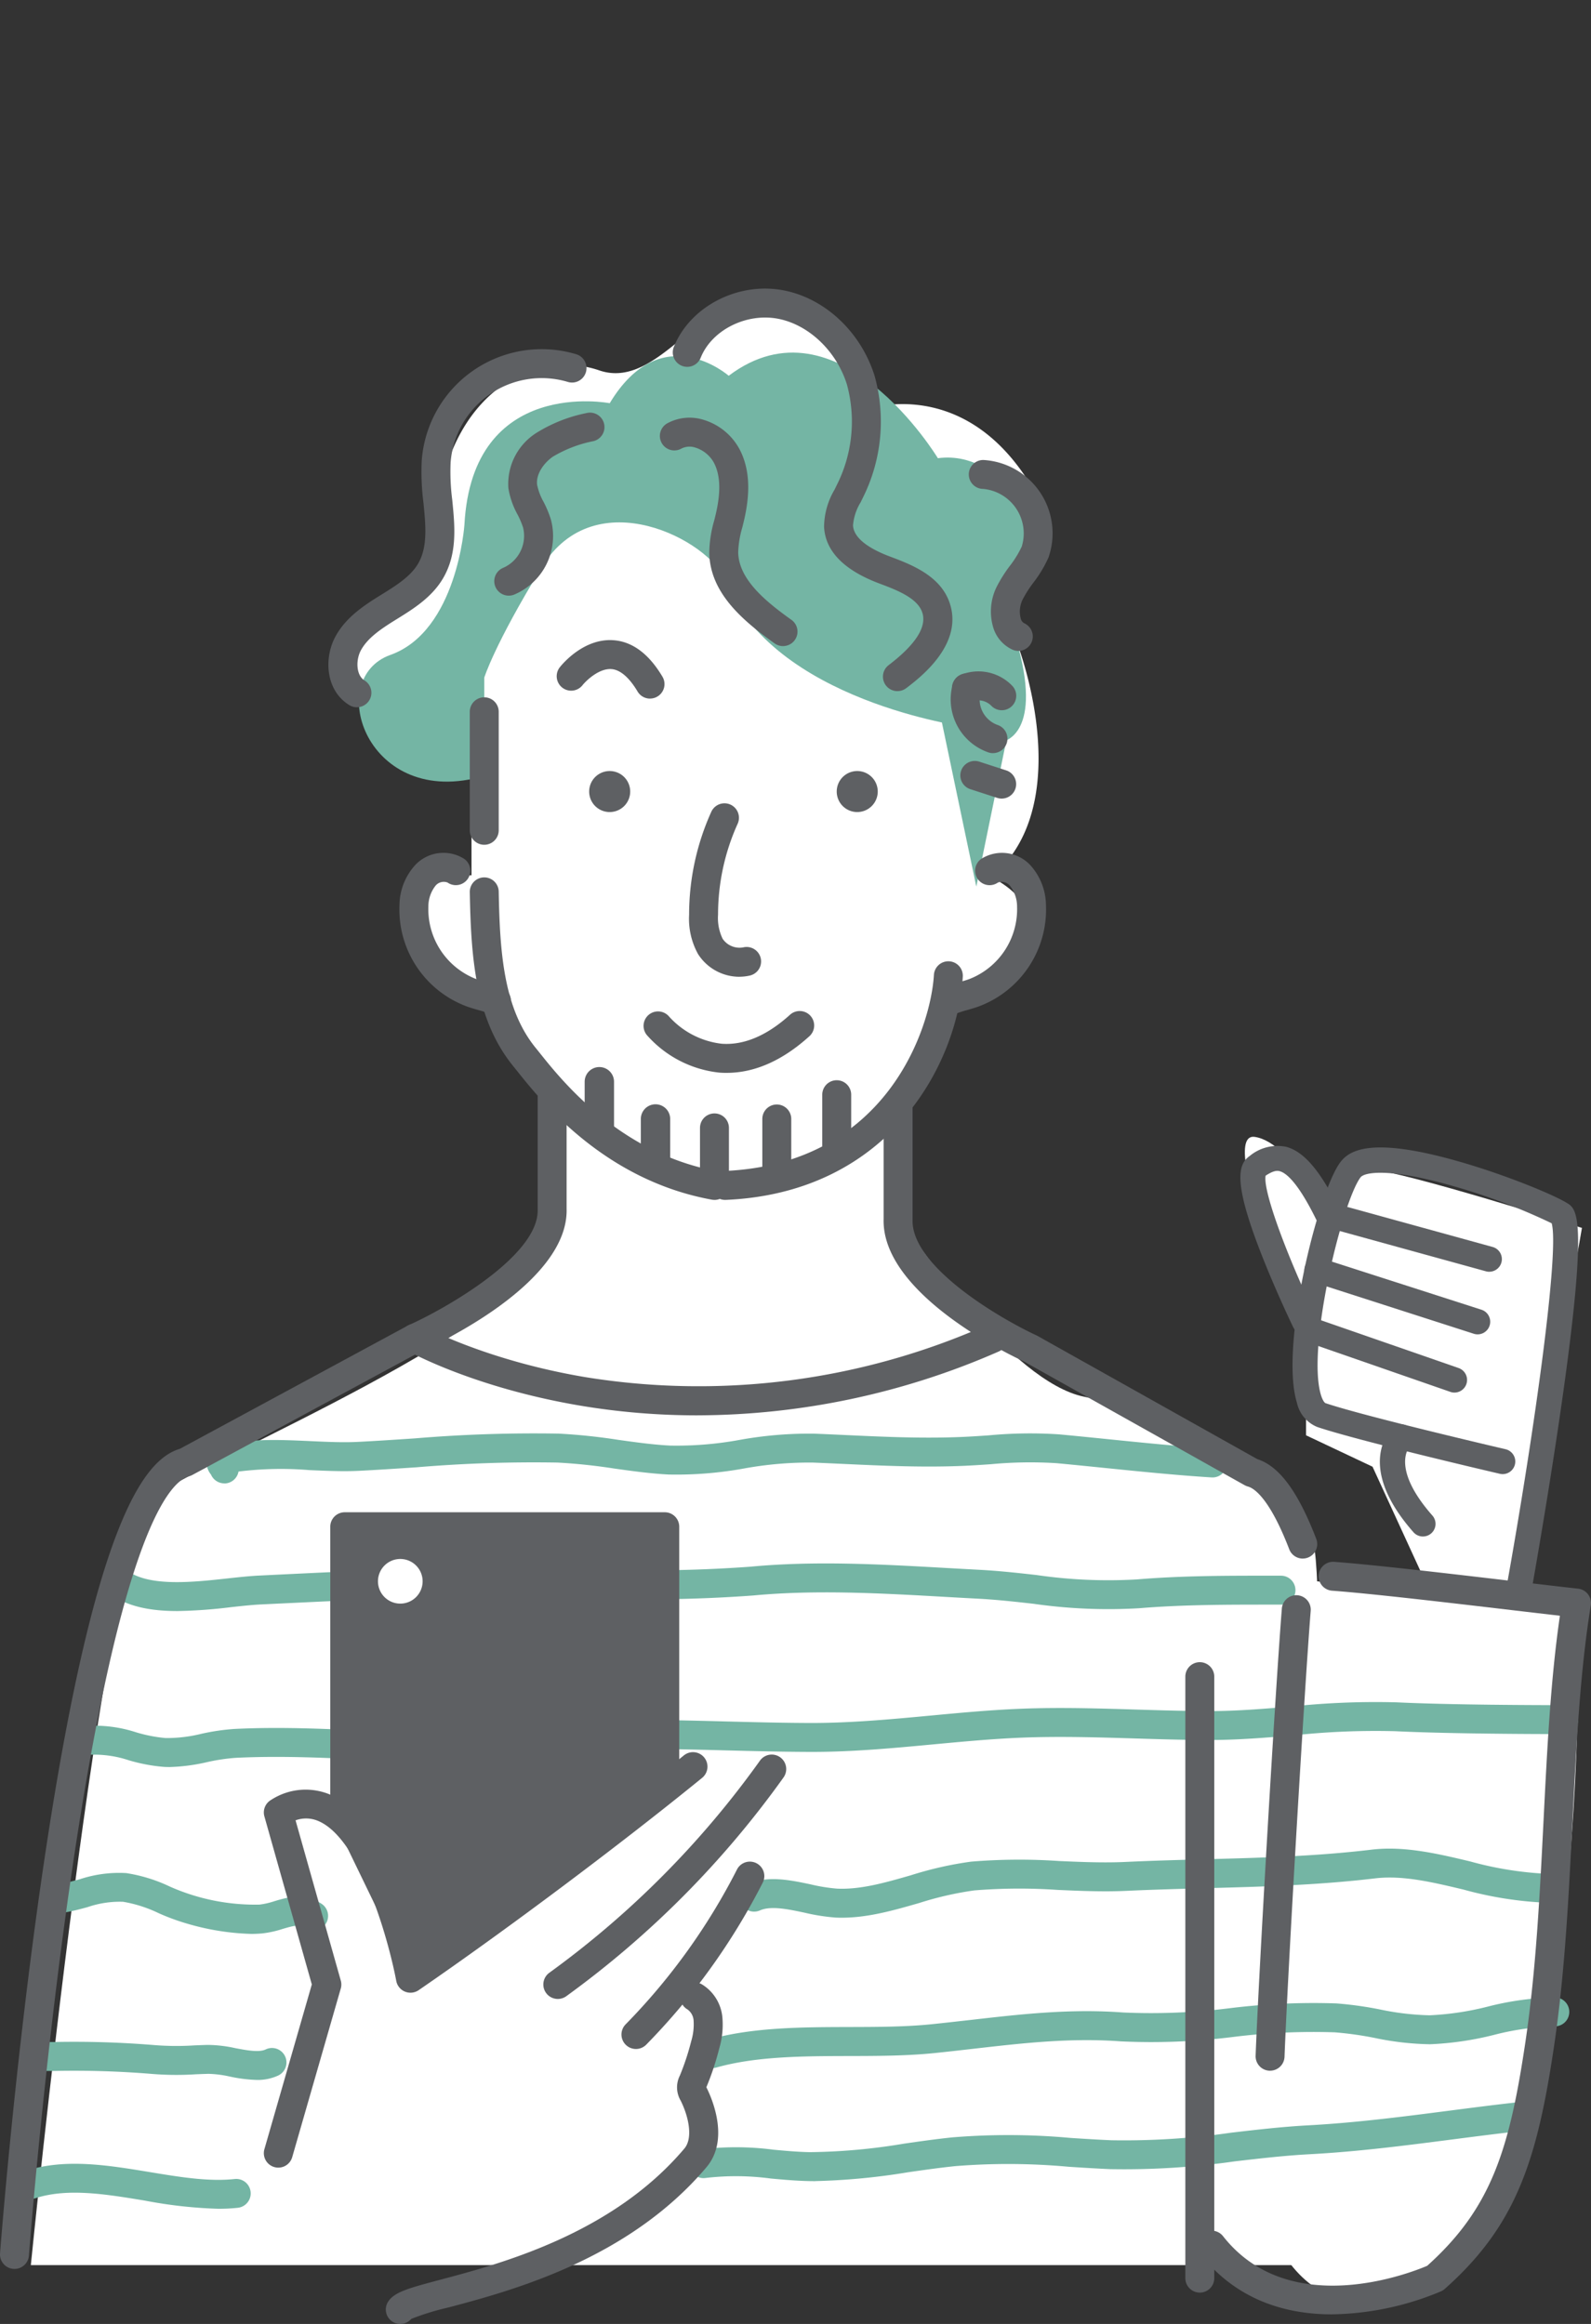 <svg id="グループ_1784" data-name="グループ 1784" xmlns="http://www.w3.org/2000/svg" xmlns:xlink="http://www.w3.org/1999/xlink" width="222.228" height="324.627" viewBox="0 0 222.228 324.627">
  <rect x="0" y="0" width="222.228" height="324.627" fill="#333333" stroke="none"/>
  <defs>
    <clipPath id="clip-path">
      <rect id="長方形_1282" data-name="長方形 1282" width="222.228" height="324.627" fill="none"/>
    </clipPath>
  </defs>
  <g id="グループ_850" data-name="グループ 850" transform="translate(0 0)" clip-path="url(#clip-path)">
    <path id="パス_9173" data-name="パス 9173" d="M190.232,417.677H11.066S21.257,315.264,28.319,310.239s53.709-24.4,54.374-35.159l.668-21.1-9.033-12.9s-16.189-8.03-9.921-17.545h8.209v-32.8l16.549-19.27,27.106-5.642,21.865,37.1,5.068,19.971s17.6,5.992-2.048,17.56c0,0-4.751,11.514-8.957,15.173l2.086,18.466s13.715,20.237,23.9,22.279,30.121,14.284,32.042,20.636,0,100.668,0,100.668" transform="translate(-6.758 -101.27)" fill="#fff"/>
    <path id="パス_9174" data-name="パス 9174" d="M454.8,566.844l39.145,3.305s2.614,90.423-25.245,97.486c0,0-17.881,5.516-20.376-22.085s6.476-78.706,6.476-78.706" transform="translate(-273.529 -346.176)" fill="#fff"/>
    <path id="パス_9175" data-name="パス 9175" d="M455.2,436.883s-12.646-29.751-7.175-28.969,11.162,12.974,11.162,12.974,1.237-8.439,5.3-8.345,29.249,8.086,29.249,8.086l-8.783,50.347-13.439-1.684-7.028-15.306L455.2,449.6Z" transform="translate(-272.773 -249.107)" fill="#fff"/>
    <path id="パス_9176" data-name="パス 9176" d="M134.272,166.339c-1.313.1-13.162-2.288-7.549-12.008s8.787-2.919,10.942-18.48,13.378-21.8,22.525-18.679,15.552-13.985,25.446-9.175a22.457,22.457,0,0,1,11.826,14.624s16.091-5.865,25.477,15.339c0,0-7.755,11.021-5.99,13.7s9.692,24.088-.563,34.922l-38.131-12.835Z" transform="translate(-76.474 -65.43)" fill="#fff"/>
    <path id="パス_9177" data-name="パス 9177" d="M337.094,248.681l5.14,24.528,5.887-28.636Z" transform="translate(-205.865 -149.363)" fill="#74b5a4"/>
    <path id="パス_9180" data-name="パス 9180" d="M163.808,133.586s-19.181-3.759-20.29,16.984c0,0-1.005,14.843-10.342,18.178s-3.243,21.731,13.112,16.895V171.93s1.389-4.577,8.04-15.449c7.484-12.234,23.479-3.666,25.6,1.81,6.548,16.918,33.636,20.5,33.636,20.5l5,2.106s5.692-.7,2.327-13.22,4.226-13.514,4.226-13.514-5.273-14.234-15.469-12.894c0,0-13.923-23.063-29.215-11.514,0,0-9.358-8.24-16.621,3.833" transform="translate(-78.649 -77.264)" fill="#74b5a4"/>
    <path id="パス_9181" data-name="パス 9181" d="M76.62,521.261a2.022,2.022,0,0,1-1.861-1.234,2.585,2.585,0,0,1-.379-2.717l.366-.924.956-.274c4.047-1.162,8.6-.953,13-.751,2.318.106,4.507.207,6.529.106,2.6-.13,5.331-.312,7.967-.488a199.62,199.62,0,0,1,20.126-.668,81.976,81.976,0,0,1,8.337.872c2.493.348,4.848.677,7.237.8a48.758,48.758,0,0,0,9.726-.8,54.862,54.862,0,0,1,10.352-.868c1.462.059,2.916.126,4.366.193,5.645.261,10.977.507,16.528.258,1.16-.052,2.365-.134,3.531-.213a61.512,61.512,0,0,1,9.826-.138c2.221.206,4.515.439,6.833.674,4.934.5,10.035,1.018,14.715,1.305a2.021,2.021,0,0,1-.248,4.035c-4.761-.292-9.9-.814-14.876-1.318-2.307-.234-4.589-.466-6.8-.671a58.658,58.658,0,0,0-9.18.146c-1.189.081-2.417.163-3.623.218-5.735.256-11.409-.005-16.9-.258-1.442-.066-2.888-.133-4.341-.191a51.07,51.07,0,0,0-9.6.827,52.67,52.67,0,0,1-10.533.843c-2.563-.134-5.116-.49-7.585-.835a78.749,78.749,0,0,0-7.926-.835,195.722,195.722,0,0,0-19.709.661c-2.653.177-5.4.36-8.035.492-2.215.11-4.6,0-6.915-.1a48.626,48.626,0,0,0-9.9.2,2.024,2.024,0,0,1-1.99,1.666" transform="translate(-45.288 -314.054)" fill="#74b5a4"/>
    <path id="パス_9182" data-name="パス 9182" d="M47.259,567.643c-3.59,0-7.076-.567-9.64-2.576a2.021,2.021,0,0,1,2.494-3.181c3.076,2.412,9.226,1.741,14.169,1.2,1.586-.173,3.084-.336,4.441-.4q9.607-.472,19.14-.895l5.236-.239c6.645-.3,13.282-.086,19.7.126a194.4,194.4,0,0,0,24.557-.233c9.046-.85,18.319-.326,27.287.18q2.293.129,4.574.252c2.823.147,5.5.447,8.086.738a69.474,69.474,0,0,0,14.023.608c6.235-.524,12.576-.521,18.7-.518h1.4a2.021,2.021,0,1,1,0,4.042h-1.4c-6.046,0-12.294-.005-18.36.5a73.617,73.617,0,0,1-14.812-.619c-2.529-.284-5.143-.577-7.846-.718q-2.289-.119-4.592-.252c-8.818-.5-17.937-1.011-26.681-.191a197.462,197.462,0,0,1-25.068.249c-6.34-.209-12.895-.425-19.382-.128l-5.237.239q-9.512.433-19.124.894c-1.237.061-2.677.218-4.2.385a69.425,69.425,0,0,1-7.462.538" transform="translate(-22.501 -342.602)" fill="#74b5a4"/>
    <path id="パス_9183" data-name="パス 9183" d="M39.646,619.749c-.25,0-.5-.006-.758-.02a24.055,24.055,0,0,1-4.915-.924,15.334,15.334,0,0,0-5.562-.77,2.021,2.021,0,1,1-.449-4.017A18.593,18.593,0,0,1,35,614.9a20.765,20.765,0,0,0,4.1.8,20.156,20.156,0,0,0,5-.592,30.513,30.513,0,0,1,4.578-.678c6.769-.337,13.656.011,20.316.349,4.7.239,9.553.471,14.289.48a63.238,63.238,0,0,0,9.771-1.025,68.225,68.225,0,0,1,10.042-1.063c4.747-.037,9.6.088,14.287.21,3.916.1,7.966.206,11.924.215,5.525,0,11.133-.516,16.58-1.028,4.106-.386,8.352-.785,12.554-.956,5.443-.223,10.92-.055,16.216.108,3.339.1,6.791.208,10.184.214,3.827.007,7.772-.323,11.561-.643a111.018,111.018,0,0,1,14.673-.58c7.562.364,19.761.392,23.32.392a2.021,2.021,0,1,1,0,4.042c-3.582,0-15.862-.029-23.514-.4a106.445,106.445,0,0,0-14.14.571c-3.835.323-7.8.657-11.787.657h-.119c-3.451-.005-6.934-.112-10.3-.215-5.224-.16-10.628-.325-15.928-.11-4.1.168-8.287.562-12.341.942-5.543.52-11.283,1.056-16.968,1.046-4.007-.009-8.08-.114-12.02-.216-4.657-.12-9.472-.244-14.151-.209a64.148,64.148,0,0,0-9.448,1.015,67.254,67.254,0,0,1-10.393,1.073c-4.823,0-9.742-.244-14.5-.485-6.561-.333-13.345-.676-19.911-.349a26.924,26.924,0,0,0-3.98.6,26.171,26.171,0,0,1-5.257.686" transform="translate(-15.979 -372.918)" fill="#74b5a4"/>
    <path id="パス_9184" data-name="パス 9184" d="M45.758,680.492a34.916,34.916,0,0,1-8.751-1.4,30.722,30.722,0,0,1-4.1-1.5,18.591,18.591,0,0,0-4.955-1.585,13.887,13.887,0,0,0-4.972.751c-.967.261-1.966.531-2.992.708a2.021,2.021,0,0,1-.685-3.984c.84-.144,1.706-.378,2.622-.626A17.368,17.368,0,0,1,28.39,672a21.846,21.846,0,0,1,6.08,1.876,29.349,29.349,0,0,0,12.54,2.526,10.96,10.96,0,0,0,2.1-.483c1.83-.544,4.107-1.219,6.555.362a2.021,2.021,0,0,1-2.194,3.395c-.809-.523-1.523-.383-3.211.118a14.391,14.391,0,0,1-2.9.635q-.8.069-1.6.068" transform="translate(-10.761 -410.355)" fill="#74b5a4"/>
    <path id="パス_9185" data-name="パス 9185" d="M279.67,672.981q-.436,0-.874-.02a27.941,27.941,0,0,1-4.35-.685c-2.307-.488-4.693-.992-6.219-.317a2.021,2.021,0,1,1-1.634-3.7c2.72-1.2,5.891-.532,8.689.059a24.66,24.66,0,0,0,3.7.6c3.3.154,6.709-.827,10.318-1.865a50.1,50.1,0,0,1,8.42-1.906,81.8,81.8,0,0,1,12.3-.085c3.046.132,6.2.27,9.267.126,3.781-.179,7.551-.279,11.2-.376,7.91-.21,15.381-.409,23.173-1.339,4.562-.545,9.233.566,13.75,1.641a48.682,48.682,0,0,0,10.608,1.725,2.021,2.021,0,0,1-.024,4.042,51.589,51.589,0,0,1-11.52-1.836c-4.364-1.038-8.484-2.019-12.335-1.56-7.976.953-15.89,1.163-23.544,1.367-3.625.1-7.374.2-11.114.373-3.255.154-6.5.012-9.634-.125a77.757,77.757,0,0,0-11.69.067,46.453,46.453,0,0,0-7.731,1.772c-3.488,1-7.086,2.039-10.751,2.039" transform="translate(-162.075 -405.102)" fill="#74b5a4"/>
    <path id="パス_9186" data-name="パス 9186" d="M40.748,738a20.421,20.421,0,0,1-3.733-.466A15.41,15.41,0,0,0,34,737.149c-.616.017-1.214.041-1.8.066a41.939,41.939,0,0,1-6.151-.059,132.483,132.483,0,0,0-13.51-.411q-1.252,0-2.5.005a2.021,2.021,0,0,1,0-4.042q1.244,0,2.489-.005a136.308,136.308,0,0,1,13.925.431,38.638,38.638,0,0,0,5.584.042c.606-.024,1.221-.05,1.856-.067a18.527,18.527,0,0,1,3.878.454c1.625.306,3.305.623,4.237.176a2.021,2.021,0,0,1,1.75,3.644,6.839,6.839,0,0,1-3,.618" transform="translate(-4.892 -447.463)" fill="#74b5a4"/>
    <path id="パス_9187" data-name="パス 9187" d="M252.457,726.561a2.021,2.021,0,0,1-.547-3.966c6.116-1.724,13-1.741,19.655-1.758,4.04-.01,7.855-.019,11.454-.386,1.856-.19,3.677-.4,5.477-.6,7.149-.819,13.9-1.592,21.329-1.044a88.453,88.453,0,0,0,14.961-.608,95.182,95.182,0,0,1,14.824-.66,51.185,51.185,0,0,1,6.072.842,37.294,37.294,0,0,0,6.968.818,40.314,40.314,0,0,0,8.078-1.208,40.519,40.519,0,0,1,9.425-1.288,2.021,2.021,0,0,1-.075,4.042,37.187,37.187,0,0,0-8.491,1.2,43.9,43.9,0,0,1-8.9,1.3,40.413,40.413,0,0,1-7.725-.882,47.506,47.506,0,0,0-5.594-.785,90.771,90.771,0,0,0-14.194.648,91.484,91.484,0,0,1-15.65.616c-7.048-.52-13.616.232-20.572,1.028-1.816.208-3.654.419-5.526.61-3.8.387-7.894.4-11.854.407-6.384.016-12.986.032-18.569,1.606a2.014,2.014,0,0,1-.549.077" transform="translate(-152.943 -437.69)" fill="#74b5a4"/>
    <path id="パス_9188" data-name="パス 9188" d="M264.863,765.2q-.421,0-.841-.008c-1.844-.036-3.63-.2-5.358-.357a36.526,36.526,0,0,0-9.1-.082,2.021,2.021,0,0,1-.622-3.994,40.215,40.215,0,0,1,10.089.05c1.656.152,3.368.309,5.067.341a83.868,83.868,0,0,0,13.173-1.19c2.213-.317,4.5-.645,6.734-.874a95.7,95.7,0,0,1,16.555.08c1.834.117,3.731.239,5.662.322a104.81,104.81,0,0,0,16.729-1.056c3.493-.409,7.106-.831,10.729-1.026,6.643-.357,13.242-1.21,19.623-2.034,3.418-.442,6.951-.9,10.481-1.279a2.021,2.021,0,1,1,.433,4.018c-3.487.376-7,.83-10.4,1.269-6.455.834-13.13,1.7-19.924,2.062-3.5.188-7.045.6-10.476,1a108.383,108.383,0,0,1-17.375,1.08c-1.97-.086-3.889-.208-5.743-.327a92.627,92.627,0,0,0-15.884-.093c-2.152.221-4.4.543-6.574.854a92.405,92.405,0,0,1-12.983,1.238" transform="translate(-150.987 -460.524)" fill="#74b5a4"/>
    <path id="パス_9189" data-name="パス 9189" d="M34.1,782.7a64.23,64.23,0,0,1-10.265-1.139c-5.562-.918-10.817-1.785-15.318-.333a2.021,2.021,0,0,1-1.241-3.847c5.435-1.752,11.425-.764,17.217.192,4.245.7,8.255,1.363,11.872.97a2.021,2.021,0,0,1,.436,4.019,25.146,25.146,0,0,1-2.7.138" transform="translate(-3.587 -474.164)" fill="#74b5a4"/>
    <path id="パス_9190" data-name="パス 9190" d="M242.489,371.474c-.341,0-.681-.013-1.022-.039a15.667,15.667,0,0,1-10.142-5.266,2.021,2.021,0,0,1,3.125-2.563,11.693,11.693,0,0,0,7.365,3.8c3.091.22,6.286-1.131,9.488-4.018a2.021,2.021,0,1,1,2.707,3c-3.743,3.376-7.614,5.083-11.521,5.083" transform="translate(-140.993 -221.607)" fill="#5e6063"/>
    <path id="パス_9191" data-name="パス 9191" d="M495.408,475.07A1.764,1.764,0,0,1,493.672,473c3.995-22.28,7.375-46.97,6.284-50.687a85.8,85.8,0,0,0-13.818-5.212c-8.963-2.578-12.346-1.913-12.882-1.2-2.531,3.362-7.567,23.8-5.517,30.427.255.824.536,1.08.622,1.109,5.51,1.859,24.955,6.391,25.151,6.437a1.762,1.762,0,1,1-.8,3.432c-.806-.188-19.807-4.617-25.478-6.531a4.731,4.731,0,0,1-2.863-3.406c-2.424-7.835,2.945-29.44,6.068-33.588,1.292-1.716,4.426-3.589,16.672-.067,6.628,1.907,13.213,4.656,15.016,5.788,1.332.836,2.991,1.877-.873,28.663-1.833,12.708-4.091,25.331-4.114,25.457a1.763,1.763,0,0,1-1.732,1.451" transform="translate(-283.222 -251.438)" fill="#5e6063"/>
    <path id="パス_9192" data-name="パス 9192" d="M496.912,441.248a1.769,1.769,0,0,1-.47-.064l-22.1-6.091a1.762,1.762,0,1,1,.936-3.4l22.1,6.091a1.762,1.762,0,0,1-.467,3.461" transform="translate(-288.895 -263.601)" fill="#5e6063"/>
    <path id="パス_9193" data-name="パス 9193" d="M492.2,461.944a1.764,1.764,0,0,1-.54-.085l-22.439-7.218a1.762,1.762,0,1,1,1.079-3.355l22.439,7.218a1.763,1.763,0,0,1-.54,3.44" transform="translate(-285.808 -275.552)" fill="#5e6063"/>
    <path id="パス_9194" data-name="パス 9194" d="M488.966,483.7a1.756,1.756,0,0,1-.578-.1l-19.207-6.67a1.762,1.762,0,0,1,1.156-3.329l19.207,6.67a1.763,1.763,0,0,1-.578,3.427" transform="translate(-285.808 -289.175)" fill="#5e6063"/>
    <path id="パス_9195" data-name="パス 9195" d="M156.848,328.7a2.007,2.007,0,0,1-.79-.162,15.918,15.918,0,0,0-1.791-.591c-.516-.149-1.05-.3-1.594-.5a14.449,14.449,0,0,1-9.376-14.167,8.446,8.446,0,0,1,2.195-5.57,5.413,5.413,0,0,1,6.835-.875,2.021,2.021,0,0,1-2.313,3.315,1.5,1.5,0,0,0-1.648.4,4.7,4.7,0,0,0-1.033,2.961,10.467,10.467,0,0,0,6.7,10.129c.424.152.874.281,1.351.419a19.2,19.2,0,0,1,2.254.755,2.021,2.021,0,0,1-.792,3.881" transform="translate(-87.499 -186.871)" fill="#5e6063"/>
    <path id="パス_9196" data-name="パス 9196" d="M337.314,328.7a2.021,2.021,0,0,1-.792-3.881,19.23,19.23,0,0,1,2.254-.755c.476-.137.927-.267,1.351-.419a10.467,10.467,0,0,0,6.7-10.129,4.7,4.7,0,0,0-1.033-2.961,1.5,1.5,0,0,0-1.649-.4,2.021,2.021,0,1,1-2.312-3.316,5.413,5.413,0,0,1,6.835.875,8.442,8.442,0,0,1,2.195,5.57,14.447,14.447,0,0,1-9.376,14.167c-.544.2-1.078.349-1.594.5a15.822,15.822,0,0,0-1.79.59,2.011,2.011,0,0,1-.79.162" transform="translate(-204.765 -186.871)" fill="#5e6063"/>
    <path id="パス_9197" data-name="パス 9197" d="M2.023,553.653c-.051,0-.1,0-.155-.006a2.021,2.021,0,0,1-1.862-2.168c.02-.267,2.073-27.018,6.033-53.927,7.208-48.978,14.3-57.009,19.093-58.461L56.98,421.874c.046-.025.092-.047.139-.068,4.731-2.107,18.189-9.6,17.981-16.144,0-.021,0-.043,0-.064V389.631a2.021,2.021,0,1,1,4.042,0v15.936c.288,10.324-17.871,18.808-20.306,19.9L26.858,442.753a2.032,2.032,0,0,1-.452.177c-2.577.672-9.331,7.395-16.366,55.192-3.94,26.77-5.984,53.4-6,53.663a2.022,2.022,0,0,1-2.013,1.868" transform="translate(0 -236.716)" fill="#5e6063"/>
    <path id="パス_9198" data-name="パス 9198" d="M256.985,378.225a2.021,2.021,0,0,1-.085-4.04c22.753-.973,28.834-20.115,29.257-27.409a2.021,2.021,0,0,1,4.035.234c-.7,12.007-10.091,30.228-33.12,31.214h-.087" transform="translate(-155.709 -210.615)" fill="#5e6063"/>
    <path id="パス_9199" data-name="パス 9199" d="M254.269,312.478a6.848,6.848,0,0,1-5.767-3.165,10.166,10.166,0,0,1-1.252-5.5,34.9,34.9,0,0,1,3.1-14.379,2.021,2.021,0,0,1,3.681,1.671,30.823,30.823,0,0,0-2.738,12.7,6.652,6.652,0,0,0,.638,3.363,2.85,2.85,0,0,0,2.9,1.2,2.021,2.021,0,0,1,.905,3.94,6.549,6.549,0,0,1-1.463.165" transform="translate(-150.997 -176.037)" fill="#5e6063"/>
    <path id="パス_9200" data-name="パス 9200" d="M170.578,270.806a2.021,2.021,0,0,1-2.021-2.021V252.228a2.021,2.021,0,1,1,4.042,0v16.557a2.021,2.021,0,0,1-2.021,2.021" transform="translate(-102.939 -152.803)" fill="#5e6063"/>
    <path id="パス_9201" data-name="パス 9201" d="M212.789,237.853a2.018,2.018,0,0,1-1.74-.99c-.812-1.368-2.107-3.023-3.66-3.133-1.718-.118-3.494,1.584-4.031,2.252a2.021,2.021,0,0,1-3.167-2.512c.328-.415,3.323-4.053,7.454-3.775,2.659.176,4.974,1.894,6.88,5.1a2.021,2.021,0,0,1-1.736,3.053" transform="translate(-121.994 -140.268)" fill="#5e6063"/>
    <path id="パス_9202" data-name="パス 9202" d="M375.58,456.693a2.022,2.022,0,0,1-1.887-1.3c-2.793-7.257-4.968-8.547-5.774-8.765a2.023,2.023,0,0,1-.461-.188L336.63,429.161c-2.365-1.1-19.872-9.586-19.593-19.885V393.339a2.021,2.021,0,0,1,4.042,0V409.3c0,.02,0,.041,0,.062-.2,6.6,12.434,13.9,17.319,16.158.048.023.1.047.141.072l30.7,17.213c3.065.983,5.686,4.534,8.227,11.136a2.023,2.023,0,0,1-1.886,2.748" transform="translate(-193.614 -238.981)" fill="#5e6063"/>
    <path id="パス_9203" data-name="パス 9203" d="M448.394,665.53c-6.265,0-13.241-1.863-18.4-8.419a2.021,2.021,0,1,1,3.177-2.5c9.29,11.814,26.24,5.11,28.514,4.137,8.961-8.044,11.49-16.218,13.734-31.365,1.465-9.887,2-20.529,2.518-30.822.509-10.123.993-19.728,2.285-28.62-1.892-.217-4.171-.485-6.649-.776-8.763-1.031-19.669-2.314-25.176-2.721a2.021,2.021,0,0,1,.3-4.031c5.595.413,16.549,1.7,25.35,2.737,3.471.408,6.549.771,8.716,1.01a2.022,2.022,0,0,1,1.773,2.333c-1.5,9.252-2.016,19.462-2.56,30.271-.523,10.389-1.063,21.13-2.557,31.211-2.364,15.955-5.254,25.114-15.284,34.005a2.025,2.025,0,0,1-.486.319,40.767,40.767,0,0,1-15.258,3.228" transform="translate(-262.338 -342.246)" fill="#5e6063"/>
    <path id="パス_9204" data-name="パス 9204" d="M452.535,638.846h-.077a2.02,2.02,0,0,1-1.944-2.1c.427-11.388,2.755-51.072,3.663-62.444a2.021,2.021,0,1,1,4.029.322c-.905,11.341-3.227,50.917-3.654,62.274a2.021,2.021,0,0,1-2.018,1.945" transform="translate(-275.131 -349.596)" fill="#5e6063"/>
    <path id="パス_9205" data-name="パス 9205" d="M454.017,437.448a1.762,1.762,0,0,1-1.588-1c-.1-.2-2.433-5.049-4.458-10.229-3.781-9.667-3.387-12.459-1.632-13.677a6.073,6.073,0,0,1,5.118-1.289c2.622.7,5.043,3.679,7.851,9.647a1.762,1.762,0,0,1-3.189,1.5c-2.78-5.91-4.567-7.473-5.576-7.744-.376-.1-.878-.09-1.968.625-.417,2.184,3.23,11.769,7.027,19.633a1.763,1.763,0,0,1-1.586,2.529" transform="translate(-271.797 -251.056)" fill="#5e6063"/>
    <path id="パス_9206" data-name="パス 9206" d="M348.4,246.329a2.014,2.014,0,0,1-1.477-.641,2.548,2.548,0,0,0-2.726-.563,2.021,2.021,0,0,1-1.619-3.7,6.547,6.547,0,0,1,7.3,1.506,2.021,2.021,0,0,1-1.476,3.4" transform="translate(-208.475 -147.119)" fill="#5e6063"/>
    <path id="パス_9207" data-name="パス 9207" d="M346.98,252.764a2.015,2.015,0,0,1-.6-.091A7.833,7.833,0,0,1,341.408,243a2.021,2.021,0,0,1,3.837,1.273,3.8,3.8,0,0,0,2.333,4.536,2.021,2.021,0,0,1-.6,3.952" transform="translate(-208.285 -147.559)" fill="#5e6063"/>
    <path id="パス_9208" data-name="パス 9208" d="M350.341,278.3a2.019,2.019,0,0,1-.623-.1l-3.752-1.216a2.021,2.021,0,1,1,1.246-3.846l3.752,1.216a2.021,2.021,0,0,1-.622,3.944" transform="translate(-210.429 -166.746)" fill="#5e6063"/>
    <path id="パス_9209" data-name="パス 9209" d="M217.123,279.529a2.865,2.865,0,1,1-2.865-2.865,2.865,2.865,0,0,1,2.865,2.865" transform="translate(-129.099 -168.961)" fill="#5e6063"/>
    <path id="パス_9210" data-name="パス 9210" d="M305.945,279.529a2.865,2.865,0,1,1-2.865-2.865,2.865,2.865,0,0,1,2.865,2.865" transform="translate(-183.343 -168.961)" fill="#5e6063"/>
    <path id="パス_9211" data-name="パス 9211" d="M121.809,175.349a2.012,2.012,0,0,1-1.051-.3c-3.314-2.022-3.595-6.543-1.953-9.573,1.421-2.624,3.836-4.262,6.4-5.846,2-1.234,4.058-2.509,5.125-4.3,1.39-2.329,1.091-5.349.775-8.547a33.914,33.914,0,0,1-.237-5.94,16.8,16.8,0,0,1,21.569-14.812,2.021,2.021,0,1,1-1.158,3.873,12.759,12.759,0,0,0-16.38,11.248,30.525,30.525,0,0,0,.228,5.233c.368,3.708.748,7.543-1.326,11.017-1.572,2.634-4.174,4.242-6.469,5.661-2.156,1.334-4.018,2.58-4.968,4.333-.732,1.352-.672,3.479.5,4.2a2.021,2.021,0,0,1-1.055,3.747" transform="translate(-71.958 -76.551)" fill="#5e6063"/>
    <path id="パス_9212" data-name="パス 9212" d="M179.373,173.626a2.021,2.021,0,0,1-.748-3.9,4.876,4.876,0,0,0,2.747-5.612,12.014,12.014,0,0,0-.782-1.835,11.32,11.32,0,0,1-1.273-3.676,8.434,8.434,0,0,1,3.877-7.687,20.972,20.972,0,0,1,7.016-2.79,2.021,2.021,0,1,1,1.013,3.913,17.66,17.66,0,0,0-5.707,2.185c-1.216.853-2.363,2.392-2.184,3.906a8.045,8.045,0,0,0,.89,2.373,15.261,15.261,0,0,1,1.034,2.488,8.88,8.88,0,0,1-5.135,10.492,2.013,2.013,0,0,1-.747.143" transform="translate(-108.309 -90.422)" fill="#5e6063"/>
    <path id="パス_9213" data-name="パス 9213" d="M253.958,181.792a2.012,2.012,0,0,1-1.17-.375c-4.679-3.33-9.023-7.167-9.13-12.645a17.038,17.038,0,0,1,.693-4.535c.073-.294.146-.588.215-.882.727-3.1.644-5.445-.253-7.168a4.489,4.489,0,0,0-2.581-2.12,2.534,2.534,0,0,0-1.963.132,2.021,2.021,0,1,1-1.98-3.524,6.521,6.521,0,0,1,5.1-.483,8.485,8.485,0,0,1,5.013,4.127c1.364,2.618,1.561,5.875.6,9.958-.073.312-.151.624-.229.936a13.834,13.834,0,0,0-.574,3.479c.072,3.691,3.615,6.713,7.433,9.43a2.021,2.021,0,0,1-1.174,3.668" transform="translate(-144.589 -91.54)" fill="#5e6063"/>
    <path id="パス_9214" data-name="パス 9214" d="M272.748,159.789a2.021,2.021,0,0,1-1.227-3.628c3.733-2.848,5.322-5.3,4.72-7.287-.633-2.094-3.62-3.217-6.019-4.12-4.94-1.857-7.538-4.514-7.72-7.9a10.432,10.432,0,0,1,1.467-5.215c.091-.186.183-.371.271-.556a19.718,19.718,0,0,0,1.456-14.122c-1.437-4.624-5.269-8.309-9.535-9.17-4.466-.9-9.355,1.544-10.9,5.449a2.021,2.021,0,0,1-3.757-1.49c2.273-5.732,9.065-9.212,15.46-7.921,5.759,1.162,10.7,5.846,12.6,11.933a23.784,23.784,0,0,1-1.671,17.069c-.094.2-.191.394-.289.592a7.3,7.3,0,0,0-1.058,3.215c.11,2.032,2.838,3.477,5.108,4.33,3.061,1.152,7.254,2.729,8.465,6.732,1.719,5.68-4.194,10.19-6.137,11.672a2.013,2.013,0,0,1-1.224.414" transform="translate(-147.398 -63.248)" fill="#5e6063"/>
    <path id="パス_9215" data-name="パス 9215" d="M354.527,191.713a2.009,2.009,0,0,1-.855-.191,4.992,4.992,0,0,1-2.6-2.925,7.811,7.811,0,0,1,.4-5.778,19.633,19.633,0,0,1,1.884-3,14.134,14.134,0,0,0,1.652-2.689,6.243,6.243,0,0,0-5.377-8.045,2.021,2.021,0,0,1,0-4.042h0a10.259,10.259,0,0,1,9.108,13.626,17.328,17.328,0,0,1-2.1,3.5,16.421,16.421,0,0,0-1.52,2.388,3.807,3.807,0,0,0-.242,2.676.978.978,0,0,0,.505.628,2.021,2.021,0,0,1-.858,3.852" transform="translate(-212.29 -100.79)" fill="#5e6063"/>
    <path id="パス_9216" data-name="パス 9216" d="M427.316,684.486a2.021,2.021,0,0,1-2.021-2.021V598.446a2.021,2.021,0,0,1,4.042,0v84.019a2.021,2.021,0,0,1-2.021,2.021" transform="translate(-259.73 -364.241)" fill="#5e6063"/>
    <path id="パス_9217" data-name="パス 9217" d="M501.1,526.744a1.761,1.761,0,0,1-1.324-.6c-8.291-9.423-3.113-14.4-2.889-14.605a1.762,1.762,0,0,1,2.42,2.561c-.165.176-2.714,3.091,3.115,9.716a1.762,1.762,0,0,1-1.322,2.926" transform="translate(-302.349 -312.116)" fill="#5e6063"/>
    <path id="パス_9218" data-name="パス 9218" d="M202.731,359.918a2.021,2.021,0,0,1-.361-.032c-15.027-2.732-23.836-13.76-27.152-17.912-.214-.267-.4-.506-.572-.712-5.333-6.532-5.923-15.226-6.088-24.31a2.021,2.021,0,1,1,4.041-.073c.152,8.346.662,16.3,5.178,21.826.176.215.376.465.6.746,2.874,3.6,10.222,12.8,22.335,15.933v-5.525a2.021,2.021,0,0,1,4.042,0V357.9a2.021,2.021,0,0,1-2.021,2.021" transform="translate(-102.938 -192.308)" fill="#5e6063"/>
    <path id="パス_9219" data-name="パス 9219" d="M275.541,407.633a2.021,2.021,0,0,1-2.021-2.021v-7.276a2.021,2.021,0,1,1,4.042,0v7.276a2.021,2.021,0,0,1-2.021,2.021" transform="translate(-167.04 -242.033)" fill="#5e6063"/>
    <path id="パス_9220" data-name="パス 9220" d="M297.045,398.927a2.021,2.021,0,0,1-2.021-2.021v-7.276a2.021,2.021,0,0,1,4.042,0v7.276a2.021,2.021,0,0,1-2.021,2.021" transform="translate(-180.173 -236.716)" fill="#5e6063"/>
    <path id="パス_9221" data-name="パス 9221" d="M231.982,406.855a2.05,2.05,0,0,1-2.05-2.05v-6.514a2.05,2.05,0,0,1,4.1,0V404.8a2.05,2.05,0,0,1-2.05,2.05" transform="translate(-140.421 -241.987)" fill="#5e6063"/>
    <path id="パス_9222" data-name="パス 9222" d="M211.828,393.491a2.05,2.05,0,0,1-2.05-2.05v-6.513a2.05,2.05,0,1,1,4.1,0v6.513a2.05,2.05,0,0,1-2.05,2.05" transform="translate(-128.113 -233.826)" fill="#5e6063"/>
    <path id="パス_9223" data-name="パス 9223" d="M185.148,487.789a98.6,98.6,0,0,1-16.5-1.377c-14.678-2.5-23.6-7.42-23.969-7.629a2.021,2.021,0,0,1,1.973-3.528c.135.075,8.845,4.846,22.849,7.2a99.156,99.156,0,0,0,56.114-7.291,2.021,2.021,0,0,1,1.609,3.708,105.225,105.225,0,0,1-42.076,8.915" transform="translate(-87.725 -290.085)" fill="#5e6063"/>
    <path id="パス_9224" data-name="パス 9224" d="M123.69,591.92l.879-44.1,42.377,1.17v36.98l-34.071,24.921Z" transform="translate(-75.538 -334.559)" fill="#5e6063"/>
    <path id="パス_9225" data-name="パス 9225" d="M96.689,686.748a2.022,2.022,0,0,1-1.943-2.581l6.623-23.009-6.626-23.475a2.02,2.02,0,0,1,.921-2.292,8.841,8.841,0,0,1,8.422-.683c7.11,3.24,10.952,16.118,12.4,22.2,11.735-8.185,26.206-19.072,36.848-27.742a2.021,2.021,0,1,1,2.553,3.134c-11.481,9.354-27.393,21.273-39.594,29.658a2.021,2.021,0,0,1-3.131-1.294c-.99-5.285-4.851-19.589-10.755-22.277a4.328,4.328,0,0,0-3.311-.154l6.317,22.382a2.015,2.015,0,0,1,0,1.108L98.63,685.285a2.022,2.022,0,0,1-1.941,1.463" transform="translate(-57.814 -383.959)" fill="#5e6063"/>
    <path id="パス_9226" data-name="パス 9226" d="M196.971,663.711a2.021,2.021,0,0,1-1.188-3.657,129.479,129.479,0,0,0,29.424-29.633,2.021,2.021,0,0,1,3.29,2.349,133.512,133.512,0,0,1-30.341,30.556,2.01,2.01,0,0,1-1.184.385" transform="translate(-119.056 -384.485)" fill="#5e6063"/>
    <path id="パス_9227" data-name="パス 9227" d="M225,694.04a2.021,2.021,0,0,1-1.443-3.436,87.737,87.737,0,0,0,15.59-21.7,2.021,2.021,0,0,1,3.6,1.831,91.766,91.766,0,0,1-16.307,22.7,2.016,2.016,0,0,1-1.443.606" transform="translate(-136.173 -407.826)" fill="#5e6063"/>
    <path id="パス_9228" data-name="パス 9228" d="M120.52,584.424A2.021,2.021,0,0,1,118.5,582.4V544.652a2.021,2.021,0,0,1,2.021-2.021h44.7a2.021,2.021,0,0,1,2.021,2.021v34.941a2.021,2.021,0,0,1-4.042,0v-32.92H122.541V582.4a2.021,2.021,0,0,1-2.021,2.021" transform="translate(-72.368 -331.389)" fill="#5e6063"/>
    <path id="パス_9229" data-name="パス 9229" d="M140.452,759.029a2.021,2.021,0,0,1-1.687-3.131c.888-1.35,2.917-1.89,7.363-3.073,8.36-2.224,23.92-6.364,34.009-18.306,1.2-1.42.632-4.325-.462-6.573l-.047-.1a3.643,3.643,0,0,1-.127-3.511,34.719,34.719,0,0,0,1.589-4.813,8.09,8.09,0,0,0,.333-2.895,2.072,2.072,0,0,0-.845-1.531,2.021,2.021,0,0,1,1.954-3.538,6.022,6.022,0,0,1,2.9,4.533,11.613,11.613,0,0,1-.418,4.413,38.648,38.648,0,0,1-1.769,5.361c-.013.033-.026.063-.04.094.016.033.033.065.049.1l.057.117c.786,1.615,3.1,7.177-.085,10.95-10.908,12.913-27.268,17.265-36.057,19.6a35.721,35.721,0,0,0-5.178,1.591,2.02,2.02,0,0,1-1.537.707m1.691-.911,0,0,0,0" transform="translate(-84.542 -434.401)" fill="#5e6063"/>
    <path id="パス_9230" data-name="パス 9230" d="M135.615,562.509a3.118,3.118,0,1,0,3.118-3.118,3.118,3.118,0,0,0-3.118,3.118" transform="translate(-82.821 -341.624)" fill="#fff"/>
  </g>
</svg>
